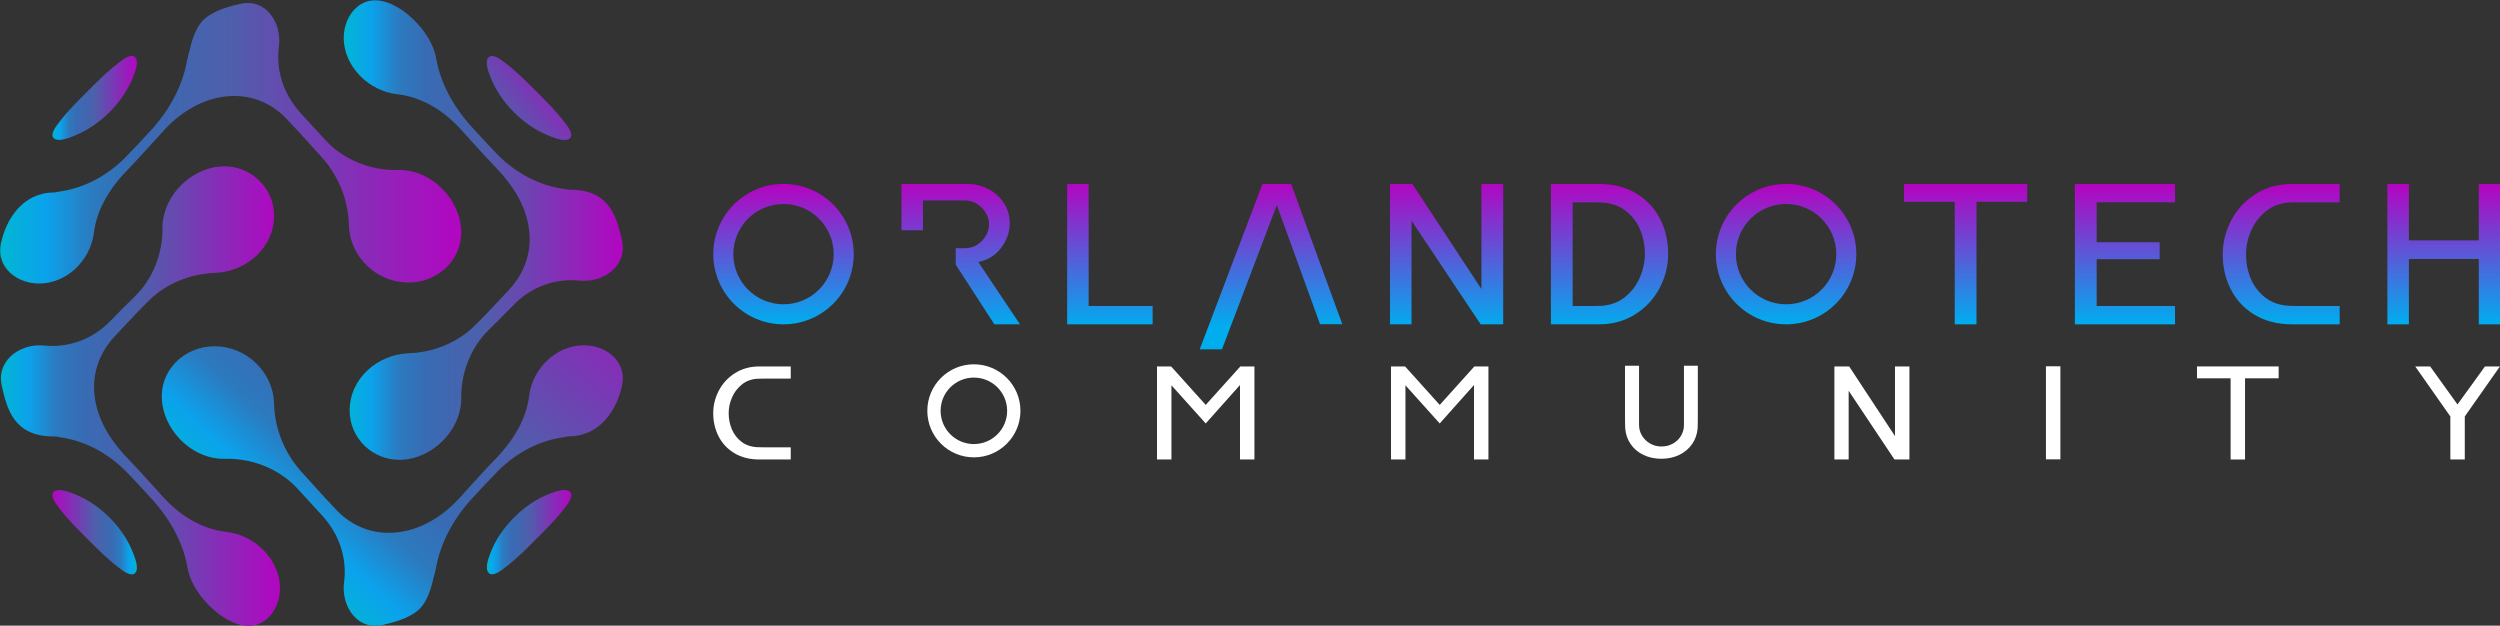<svg xmlns="http://www.w3.org/2000/svg" xmlns:xlink="http://www.w3.org/1999/xlink" xmlns:serif="http://www.serif.com/" width="100%" height="100%" viewBox="0 0 1798 450" xml:space="preserve" style="fill-rule:evenodd;clip-rule:evenodd;stroke-linejoin:round;stroke-miterlimit:2;"><rect x="0" y="0" width="1798" height="450" fill="#333333" stroke="none"/>    <g transform="matrix(1,0,0,1,-43.969,-1710)">        <g transform="matrix(0.946,0,0,0.881,838.153,2734.26)">            <g transform="matrix(0.729,0,0,0.782,-1036.42,-1287.31)">                <path d="M529.229,812.765C526.783,812.765 524.267,812.48 521.701,811.908C507.844,808.815 495.999,799.308 488.501,791.877C477.566,781.038 470.065,768.988 466.808,757.03C466.386,755.483 466.036,753.916 465.766,752.37C460.387,721.607 443.439,697.299 430.163,682.317C420.745,671.894 411.304,661.743 402.095,652.141C382.4,632.022 357.455,619.118 331.852,615.805C331.379,615.744 330.896,615.627 330.385,615.504C329.564,615.305 328.716,615.099 327.804,615.099L327.704,615.1C327.195,615.108 326.695,615.113 326.196,615.113C284.109,615.113 277.372,585.847 271.948,562.278C268.992,549.434 273.697,540.205 278.164,534.723C285.642,525.549 298.213,519.943 311.126,519.943C311.469,519.943 311.813,519.947 312.156,519.954C313.648,519.99 314.998,520.068 316.283,520.194C319.052,520.469 321.814,520.604 324.564,520.604C346.94,520.604 368.401,511.622 384.445,495.299C393.391,485.944 402.797,476.68 411.093,468.508C429.283,450.714 439.904,424.238 439.504,397.683C439.477,395.875 439.549,394.049 439.717,392.255C442.542,361.949 469.649,335.457 500.142,333.199C501.424,333.104 502.704,333.057 503.981,333.057C517.219,333.057 530.074,338.104 539.729,347.205C550.398,357.262 556.154,370.892 555.936,385.587C555.709,400.946 549.104,415.479 537.338,426.51C526.104,437.042 510.854,443.521 495.5,444.284C495.175,444.3 494.85,444.313 494.528,444.325L494.349,444.331C468.303,445.321 443.486,455.565 426.263,472.434C416.541,481.888 407.141,491.943 398.051,501.668C395.173,504.747 392.295,507.825 389.394,510.9C373.299,528.399 365.966,550.332 368.745,572.659L368.823,573.27C371.327,594.934 382.735,616.525 402.733,637.45C411.826,646.852 420.734,656.718 429.349,666.26C433.52,670.878 437.833,675.654 442.12,680.327C460.528,699.966 483.23,712.17 506.047,714.692C506.383,714.729 506.723,714.77 507.062,714.812C521.169,716.605 534.635,723.382 544.976,733.894C555.557,744.649 561.634,758.201 562.086,772.054C562.523,785.424 557.145,798.41 548.051,805.944C542.6,810.463 536.193,812.765 529.229,812.765Z" style="fill:url(#_Linear1);"></path>                <g id="new" transform="matrix(-1,0,0,-1,1190.66,972.571)">                    <path d="M529.229,812.765C526.783,812.765 524.267,812.48 521.701,811.908C507.844,808.815 495.999,799.308 488.501,791.877C477.566,781.038 470.065,768.988 466.808,757.03C466.386,755.483 466.036,753.916 465.766,752.37C460.387,721.607 443.439,697.299 430.163,682.317C420.745,671.894 411.304,661.743 402.095,652.141C382.4,632.022 357.455,619.118 331.852,615.805C331.379,615.744 330.896,615.627 330.385,615.504C329.564,615.305 328.716,615.099 327.804,615.099L327.704,615.1C327.195,615.108 326.695,615.113 326.196,615.113C284.109,615.113 277.372,585.847 271.948,562.278C268.992,549.434 273.697,540.205 278.164,534.723C285.642,525.549 298.213,519.943 311.126,519.943C311.469,519.943 311.813,519.947 312.156,519.954C313.648,519.99 314.998,520.068 316.283,520.194C319.052,520.469 321.814,520.604 324.564,520.604C346.94,520.604 368.401,511.622 384.445,495.299C393.391,485.944 402.797,476.68 411.093,468.508C429.283,450.714 439.904,424.238 439.504,397.683C439.477,395.875 439.549,394.049 439.717,392.255C442.542,361.949 469.649,335.457 500.142,333.199C501.424,333.104 502.704,333.057 503.981,333.057C517.219,333.057 530.074,338.104 539.729,347.205C550.398,357.262 556.154,370.892 555.936,385.587C555.709,400.946 549.104,415.479 537.338,426.51C526.104,437.042 510.854,443.521 495.5,444.284C495.175,444.3 494.85,444.313 494.528,444.325L494.349,444.331C468.303,445.321 443.486,455.565 426.263,472.434C416.541,481.888 407.141,491.943 398.051,501.668C395.173,504.747 392.295,507.825 389.394,510.9C373.299,528.399 365.966,550.332 368.745,572.659L368.823,573.27C371.327,594.934 382.735,616.525 402.733,637.45C411.826,646.852 420.734,656.718 429.349,666.26C433.52,670.878 437.833,675.654 442.12,680.327C460.528,699.966 483.23,712.17 506.047,714.692C506.383,714.729 506.723,714.77 507.062,714.812C521.169,716.605 534.635,723.382 544.976,733.894C555.557,744.649 561.634,758.201 562.086,772.054C562.523,785.424 557.145,798.41 548.051,805.944C542.6,810.463 536.193,812.765 529.229,812.765Z" style="fill:url(#_Linear2);"></path>                </g>                <path d="M783.319,758.98C782.099,758.98 780.982,758.638 780.052,757.819C775.072,753.439 779.686,741.609 781.655,736.557L781.864,736.022C792.088,709.694 816.603,685.198 842.866,675.066L843.47,674.832C846.909,673.498 853.451,670.959 858.677,670.959C861.222,670.959 863.455,671.562 864.864,673.198C868.542,677.465 862.069,685.75 858.958,689.733C858.639,690.142 858.348,690.514 858.097,690.844C849.939,701.558 840.077,711.407 830.539,720.931L827.434,724.034C818.02,733.449 808.284,743.185 797.706,751.235C797.391,751.474 797.04,751.748 796.656,752.046C793.527,754.48 787.747,758.98 783.319,758.98Z" style="fill:url(#_Linear3);"></path>                <path d="M407.484,759.084C403.046,759.084 397.2,754.524 394.047,752.065C393.652,751.757 393.294,751.476 392.977,751.235C382.256,743.073 372.392,733.21 362.853,723.671L360.411,721.23C350.782,711.611 340.825,701.664 332.585,690.844C332.339,690.52 332.05,690.151 331.731,689.743C328.619,685.765 322.144,677.486 325.813,673.271C327.209,671.668 329.403,671.076 331.907,671.076C337.133,671.076 343.704,673.658 347.149,675.011L347.804,675.268C374.4,685.648 398.347,709.688 408.81,736.512L409.057,737.142C411.012,742.126 415.592,753.798 410.64,757.999C409.738,758.764 408.661,759.084 407.484,759.084Z" style="fill:url(#_Linear4);"></path>                <path d="M858.83,305.626C853.535,305.626 846.812,302.913 843.313,301.501L842.607,301.217C815.972,290.552 792.088,266.665 781.762,240.364L781.568,239.87C779.608,234.899 775.018,223.255 780.003,219.018C780.923,218.237 782.018,217.91 783.214,217.91C787.668,217.91 793.492,222.447 796.638,224.897C797.029,225.201 797.387,225.48 797.706,225.723C808.301,233.787 818.05,243.538 827.477,252.968L830.564,256.052C840.094,265.569 849.948,275.409 858.097,286.114C858.343,286.437 858.63,286.804 858.945,287.208C862.051,291.18 868.511,299.444 864.735,303.56C863.356,305.064 861.241,305.626 858.83,305.626Z" style="fill:url(#_Linear5);"></path>                <path d="M331.766,305.523C329.391,305.523 327.308,304.969 325.942,303.492C322.176,299.423 328.64,291.163 331.748,287.193C332.062,286.792 332.345,286.43 332.585,286.115C340.809,275.314 350.746,265.385 360.357,255.782L362.831,253.31C372.376,243.764 382.245,233.892 392.977,225.723C393.298,225.478 393.662,225.194 394.062,224.881C397.232,222.407 403.121,217.807 407.584,217.807C408.737,217.807 409.796,218.115 410.687,218.846C415.641,222.909 411.085,234.398 409.139,239.304L408.906,239.894C398.499,266.286 374.616,290.285 348.061,301.034L347.303,301.341C343.802,302.771 337.059,305.523 331.766,305.523Z" style="fill:url(#_Linear6);"></path>                <path d="M661.488,812.744C654.4,812.744 647.898,810.39 642.386,805.774C633.267,798.139 627.962,785.017 628.543,771.529C628.595,770.321 628.715,769.02 628.921,767.436C632.198,742.33 624.174,717.634 606.323,697.892C602.41,693.655 598.46,689.32 594.641,685.129C589.898,679.925 584.994,674.544 580.118,669.301C562.113,649.814 535.094,638.378 507.346,638.378C506.378,638.378 505.405,638.393 504.436,638.42C503.963,638.434 503.487,638.441 503.007,638.441C501.572,638.441 500.107,638.378 498.635,638.256C483.718,637.013 469.259,629.852 457.921,618.093C446.649,606.402 439.898,591.698 438.911,576.688C437.976,562.456 442.822,548.891 452.557,538.493C463.012,527.324 478.057,520.915 493.835,520.911L493.854,520.911C526.826,520.911 554.672,547.459 555.927,580.095C555.942,580.472 555.951,580.849 555.961,581.247C556.635,607.313 566.853,632.532 584.732,652.259C587.653,655.482 590.564,658.711 593.473,661.94C602.68,672.158 612.201,682.724 621.902,692.855C636.608,707.748 655.297,715.683 675.28,715.682C678.214,715.682 681.18,715.511 684.162,715.165L684.785,715.093C707.194,712.703 729.77,700.374 748.36,680.369C751.33,677.104 754.29,673.831 757.25,670.559C767.128,659.639 777.342,648.346 787.765,637.571C807.65,616.769 819.129,595.025 821.884,572.945C821.925,572.613 821.97,572.279 822.017,571.946C826.135,542.722 851.145,519.893 878.964,519.893C879.018,519.893 879.076,519.893 879.131,519.894C892.685,519.939 905.24,525.516 912.717,534.815C918.882,542.483 920.975,551.927 918.768,562.125C913.275,587.526 895.89,614.739 863.573,614.935C862.474,614.943 861.451,615.188 860.463,615.427C859.831,615.578 859.233,615.723 858.645,615.798C833.346,619.03 808.613,631.737 788.995,651.586C779.746,661.136 770.297,671.187 760.905,681.463C741.943,702.618 729.141,727.685 724.856,752.049C724.645,753.253 724.358,754.56 724.005,755.936C723.633,757.386 723.266,758.861 722.894,760.351C719.878,772.465 716.457,786.195 707.891,794.892C700.815,802.075 688.141,807.63 669.146,811.871C666.533,812.454 663.975,812.744 661.488,812.744Z" style="fill:url(#_Linear7);"></path>                <g transform="matrix(-1,0,0,-1,1189.9,975.337)">                    <path d="M661.488,812.744C654.4,812.744 647.898,810.39 642.386,805.774C633.267,798.139 627.962,785.017 628.543,771.529C628.595,770.321 628.715,769.02 628.921,767.436C632.198,742.33 624.174,717.634 606.323,697.892C602.41,693.655 598.46,689.32 594.641,685.129C589.898,679.925 584.994,674.544 580.118,669.301C562.113,649.814 535.094,638.378 507.346,638.378C506.378,638.378 505.405,638.393 504.436,638.42C503.963,638.434 503.487,638.441 503.007,638.441C501.572,638.441 500.107,638.378 498.635,638.256C483.718,637.013 469.259,629.852 457.921,618.093C446.649,606.402 439.898,591.698 438.911,576.688C437.976,562.456 442.822,548.891 452.557,538.493C463.012,527.324 478.057,520.915 493.835,520.911L493.854,520.911C526.826,520.911 554.672,547.459 555.927,580.095C555.942,580.472 555.951,580.849 555.961,581.247C556.635,607.313 566.853,632.532 584.732,652.259C587.653,655.482 590.564,658.711 593.473,661.94C602.68,672.158 612.201,682.724 621.902,692.855C636.608,707.748 655.297,715.683 675.28,715.682C678.214,715.682 681.18,715.511 684.162,715.165L684.785,715.093C707.194,712.703 729.77,700.374 748.36,680.369C751.33,677.104 754.29,673.831 757.25,670.559C767.128,659.639 777.342,648.346 787.765,637.571C807.65,616.769 819.129,595.025 821.884,572.945C821.925,572.613 821.97,572.279 822.017,571.946C826.135,542.722 851.145,519.893 878.964,519.893C879.018,519.893 879.076,519.893 879.131,519.894C892.685,519.939 905.24,525.516 912.717,534.815C918.882,542.483 920.975,551.927 918.768,562.125C913.275,587.526 895.89,614.739 863.573,614.935C862.474,614.943 861.451,615.188 860.463,615.427C859.831,615.578 859.233,615.723 858.645,615.798C833.346,619.03 808.613,631.737 788.995,651.586C779.746,661.136 770.297,671.187 760.905,681.463C741.943,702.618 729.141,727.685 724.856,752.049C724.645,753.253 724.358,754.56 724.005,755.936C723.633,757.386 723.266,758.861 722.894,760.351C719.878,772.465 716.457,786.195 707.891,794.892C700.815,802.075 688.141,807.63 669.146,811.871C666.533,812.454 663.975,812.744 661.488,812.744Z" style="fill:url(#_Linear8);"></path>                </g>            </g>        </g>        <g transform="matrix(0.946,0,0,0.881,838.153,2734.26)">            <g id="Text" transform="matrix(1.057,0,0,1.929,-51.997,1163.04)">                <g id="Community" transform="matrix(0.837,0,0,0.837,418.009,-421.37)">                    <g transform="matrix(3.923,0,0,2.307,698.739,-704.659)">                        <path d="M0,-20.393L5.985,-12.062L12.008,-20.393L15.279,-20.393L7.584,-9.43L7.584,0L4.424,0L4.424,-9.43L-3.271,-20.393L0,-20.393Z" style="fill:white;"></path>                    </g>                    <g transform="matrix(3.923,0,0,2.307,568.535,-704.659)">                        <path d="M0,-20.393L0,-17.794L-7.361,-17.794L-7.361,0L-10.52,0L-10.52,-17.794L-17.881,-17.794L-17.881,-20.393L0,-20.393Z" style="fill:white;"></path>                    </g>                    <g transform="matrix(-3.923,0,0,2.307,1829.93,-1529.01)">                        <rect x="369.347" y="336.9" width="3.16" height="20.393" style="fill:white;"></rect>                    </g>                    <g transform="matrix(3.923,0,0,2.307,199.478,-704.659)">                        <path d="M0,-20.393L10.037,-5.131L10.037,-20.393L13.197,-20.393L13.197,0L9.926,0L-0.112,-15.061L-0.112,0L-3.234,0L-3.234,-20.393L0,-20.393Z" style="fill:white;"></path>                    </g>                    <g transform="matrix(3.86,0,0,2.27,18.912,-705.026)">                        <path d="M0,-20.726L0,-7.497C0,-6.675 0.217,-5.898 0.651,-5.165C1.084,-4.432 1.685,-3.843 2.454,-3.399C3.222,-2.954 4.065,-2.732 4.981,-2.732C5.923,-2.732 6.778,-2.949 7.546,-3.382C8.315,-3.815 8.916,-4.398 9.349,-5.131C9.783,-5.864 10,-6.653 10,-7.497L10,-20.726L13.085,-20.726L13.085,-8.597C13.085,-7.819 13.073,-7.231 13.048,-6.831C12.949,-5.52 12.546,-4.348 11.84,-3.315C11.134,-2.282 10.186,-1.472 8.996,-0.883C7.807,-0.294 6.468,0 4.981,0C3.495,0 2.156,-0.289 0.966,-0.866C-0.223,-1.444 -1.171,-2.249 -1.877,-3.282C-2.584,-4.315 -2.986,-5.498 -3.085,-6.831C-3.11,-7.231 -3.123,-7.819 -3.123,-8.597L-3.123,-20.726L0,-20.726Z" style="fill:white;"></path>                    </g>                    <g transform="matrix(3.923,0,0,2.307,-383.203,-704.659)">                        <path d="M0,-20.393L7.584,-11.963L15.168,-20.393L18.253,-20.393L18.253,0L15.093,0L15.093,-16.328L7.584,-7.897L0.074,-16.261L0.074,0L-3.086,0L-3.086,-20.393L0,-20.393Z" style="fill:white;"></path>                    </g>                    <g transform="matrix(3.923,0,0,2.307,-182.119,-704.659)">                        <path d="M0,-20.393L7.584,-11.963L15.168,-20.393L18.253,-20.393L18.253,0L15.093,0L15.093,-16.328L7.584,-7.897L0.074,-16.261L0.074,0L-3.086,0L-3.086,-20.393L0,-20.393Z" style="fill:white;"></path>                    </g>                    <g transform="matrix(3.743,0,0,2.201,-592.685,-729.267)">                        <path d="M0,0C0,-5.903 4.785,-10.688 10.689,-10.688C16.592,-10.688 21.377,-5.903 21.377,0C21.377,5.903 16.592,10.688 10.689,10.688C4.785,10.688 0,5.903 0,0M3.051,0C3.051,4.218 6.47,7.638 10.689,7.638C14.906,7.638 18.326,4.218 18.326,0C18.326,-4.218 14.906,-7.638 10.689,-7.638C6.47,-7.638 3.051,-4.218 3.051,0" style="fill:white;"></path>                    </g>                    <g transform="matrix(3.923,0,0,2.307,-710.057,-710.811)">                        <path d="M0,-15.061L-5.828,-15.061C-6.497,-15.061 -7.005,-15.05 -7.352,-15.028C-8.665,-14.939 -9.793,-14.511 -10.735,-13.745C-11.676,-12.978 -12.389,-12.034 -12.872,-10.912C-13.355,-9.791 -13.597,-8.641 -13.597,-7.463C-13.597,-6.242 -13.368,-5.081 -12.909,-3.981C-12.451,-2.882 -11.751,-1.965 -10.809,-1.232C-9.867,-0.499 -8.715,-0.099 -7.352,-0.033C-7.005,-0.011 -6.497,0 -5.828,0L0,0L0,2.666L-6.868,2.666C-8.975,2.666 -10.79,2.211 -12.314,1.3C-13.839,0.389 -14.997,-0.838 -15.791,-2.382C-16.583,-3.926 -16.98,-5.62 -16.98,-7.463C-16.98,-9.218 -16.565,-10.884 -15.735,-12.462C-14.904,-14.039 -13.721,-15.311 -12.184,-16.277C-10.648,-17.243 -8.876,-17.727 -6.868,-17.727L0,-17.727L0,-15.061Z" style="fill:white;"></path>                    </g>                </g>                <g id="Orlando-Tech" serif:id="Orlando Tech" transform="matrix(0.591,0,0,0.257,-232.469,-2199.64)">                    <g transform="matrix(8.383,0,0,11.337,2175.91,4170.66)">                        <path d="M0,20.393L-3.16,20.393L-3.16,10.896L-13.309,10.896L-13.309,20.393L-16.431,20.393L-16.431,0L-13.309,0L-13.309,8.197L-3.16,8.197L-3.16,0L0,0L0,20.393Z" style="fill:url(#_Linear9);"></path>                    </g>                    <g transform="matrix(8.383,0,0,11.337,1980.11,4371.63)">                        <path d="M0,-15.061L-5.828,-15.061C-6.497,-15.061 -7.005,-15.05 -7.352,-15.028C-8.665,-14.939 -9.793,-14.511 -10.735,-13.745C-11.676,-12.978 -12.389,-12.034 -12.872,-10.912C-13.355,-9.791 -13.597,-8.641 -13.597,-7.463C-13.597,-6.242 -13.368,-5.081 -12.909,-3.981C-12.451,-2.882 -11.751,-1.965 -10.809,-1.232C-9.867,-0.499 -8.715,-0.099 -7.352,-0.033C-7.005,-0.011 -6.497,0 -5.828,0L0,0L0,2.666L-6.868,2.666C-8.975,2.666 -10.79,2.211 -12.314,1.3C-13.839,0.389 -14.997,-0.838 -15.791,-2.382C-16.583,-3.926 -16.98,-5.62 -16.98,-7.463C-16.98,-9.218 -16.565,-10.884 -15.735,-12.462C-14.904,-14.039 -13.721,-15.311 -12.184,-16.277C-10.648,-17.243 -8.876,-17.727 -6.868,-17.727L0,-17.727L0,-15.061Z" style="fill:url(#_Linear10);"></path>                    </g>                    <g transform="matrix(8.383,0,0,11.337,1779.72,4401.85)">                        <path d="M0,-20.393L0,-17.727L-11.376,-17.727L-11.376,-11.929L-2.23,-11.929L-2.23,-9.463L-11.376,-9.463L-11.376,-2.666L0,-2.666L0,0L-14.536,0L-14.536,-20.393L0,-20.393Z" style="fill:url(#_Linear11);"></path>                    </g>                    <g transform="matrix(8.383,0,0,11.337,1599.81,4401.85)">                        <path d="M0,-20.393L0,-17.794L-7.361,-17.794L-7.361,0L-10.52,0L-10.52,-17.794L-17.881,-17.794L-17.881,-20.393L0,-20.393Z" style="fill:url(#_Linear12);"></path>                    </g>                    <g transform="matrix(7.996,0,0,10.814,1220.93,4286.24)">                        <path d="M0,0C0,-5.903 4.785,-10.688 10.689,-10.688C16.592,-10.688 21.377,-5.903 21.377,0C21.377,5.903 16.592,10.688 10.689,10.688C4.785,10.688 0,5.903 0,0M3.051,0C3.051,4.218 6.47,7.638 10.689,7.638C14.906,7.638 18.326,4.218 18.326,0C18.326,-4.218 14.906,-7.638 10.689,-7.638C6.47,-7.638 3.051,-4.218 3.051,0" style="fill:url(#_Linear13);"></path>                    </g>                    <g transform="matrix(8.383,0,0,11.337,1046.64,4200.89)">                        <path d="M0,15.061L2.714,15.061C3.383,15.061 3.891,15.05 4.238,15.028C5.551,14.939 6.679,14.511 7.621,13.745C8.563,12.979 9.275,12.034 9.758,10.913C10.242,9.791 10.483,8.641 10.483,7.464C10.483,6.242 10.254,5.081 9.795,3.982C9.337,2.882 8.637,1.966 7.695,1.233C6.754,0.499 5.601,0.1 4.238,0.033C3.891,0.011 3.383,0 2.714,0L0,0L0,15.061ZM3.755,-2.666C5.861,-2.666 7.676,-2.211 9.201,-1.3C10.725,-0.389 11.884,0.838 12.677,2.382C13.47,3.926 13.866,5.62 13.866,7.464C13.866,9.219 13.451,10.885 12.621,12.462C11.791,14.039 10.607,15.311 9.071,16.277C7.534,17.244 5.762,17.727 3.755,17.727L-3.16,17.727L-3.16,-2.666L3.755,-2.666Z" style="fill:url(#_Linear14);"></path>                    </g>                    <g transform="matrix(8.383,0,0,11.337,851.465,4401.85)">                        <path d="M0,-20.393L10.037,-5.131L10.037,-20.393L13.197,-20.393L13.197,0L9.926,0L-0.112,-15.061L-0.112,0L-3.234,0L-3.234,-20.393L0,-20.393Z" style="fill:url(#_Linear15);"></path>                    </g>                    <g transform="matrix(8.376,0,0,11.327,704.027,4401.65)">                        <path d="M0,-20.393L7.435,0L4.201,0L-2.082,-17.327L-10.051,3.648L-13.286,3.648L-4.164,-20.393L0,-20.393Z" style="fill:url(#_Linear16);"></path>                    </g>                    <g transform="matrix(8.383,0,0,11.337,457.596,4401.85)">                        <path d="M0,-20.393L0,-2.666L9.285,-2.666L9.285,0L-3.123,0L-3.123,-20.393L0,-20.393Z" style="fill:url(#_Linear17);"></path>                    </g>                    <g transform="matrix(8.383,0,0,11.337,295.797,4296.08)">                        <path d="M0,-1.733L1.303,-1.733C2.294,-1.733 3.131,-2.088 3.813,-2.799C4.494,-3.51 4.835,-4.31 4.835,-5.198C4.835,-6.087 4.488,-6.887 3.794,-7.598C3.1,-8.309 2.27,-8.664 1.303,-8.664L-4.756,-8.664L-4.756,-4.336L-7.879,-4.336L-7.879,-11.063L1.638,-11.063C2.778,-11.063 3.825,-10.808 4.779,-10.297C5.733,-9.786 6.483,-9.097 7.028,-8.231C7.573,-7.365 7.846,-6.42 7.846,-5.399C7.846,-4.088 7.431,-2.883 6.601,-1.783C5.771,-0.683 4.662,-0 3.274,0.266L9.333,9.33L5.615,9.33L0.002,0.666L0,-1.733Z" style="fill:url(#_Linear18);"></path>                    </g>                    <g transform="matrix(7.996,0,0,10.814,0.76,4286.24)">                        <path d="M0,0C0,-5.903 4.785,-10.688 10.689,-10.688C16.592,-10.688 21.377,-5.903 21.377,0C21.377,5.903 16.592,10.688 10.689,10.688C4.785,10.688 0,5.903 0,0M3.051,0C3.051,4.218 6.47,7.638 10.689,7.638C14.906,7.638 18.326,4.218 18.326,0C18.326,-4.218 14.906,-7.638 10.689,-7.638C6.47,-7.638 3.051,-4.218 3.051,0" style="fill:url(#_Linear19);"></path>                    </g>                </g>            </g>        </g>    </g>    <defs>        <linearGradient id="_Linear1" x1="0" y1="0" x2="1" y2="0" gradientUnits="userSpaceOnUse" gradientTransform="matrix(-292.694,0,0,-292.694,562.915,572.919)"><stop offset="0" style="stop-color:rgb(179,5,193);stop-opacity:1"></stop><stop offset="0.5" style="stop-color:rgb(78,95,171);stop-opacity:1"></stop><stop offset="0.7" style="stop-color:rgb(56,107,180);stop-opacity:1"></stop><stop offset="0.8" style="stop-color:rgb(44,122,191);stop-opacity:1"></stop><stop offset="0.9" style="stop-color:rgb(11,162,236);stop-opacity:1"></stop><stop offset="1" style="stop-color:rgb(0,183,210);stop-opacity:1"></stop></linearGradient>        <linearGradient id="_Linear2" x1="0" y1="0" x2="1" y2="0" gradientUnits="userSpaceOnUse" gradientTransform="matrix(-292.694,-3.58447e-14,3.58447e-14,-292.694,562.915,572.919)"><stop offset="0" style="stop-color:rgb(0,183,210);stop-opacity:1"></stop><stop offset="0.1" style="stop-color:rgb(11,162,236);stop-opacity:1"></stop><stop offset="0.2" style="stop-color:rgb(44,122,191);stop-opacity:1"></stop><stop offset="0.3" style="stop-color:rgb(56,107,180);stop-opacity:1"></stop><stop offset="0.5" style="stop-color:rgb(78,95,171);stop-opacity:1"></stop><stop offset="1" style="stop-color:rgb(179,5,193);stop-opacity:1"></stop></linearGradient>        <linearGradient id="_Linear3" x1="0" y1="0" x2="1" y2="0" gradientUnits="userSpaceOnUse" gradientTransform="matrix(-89.785,0,0,-89.785,866.779,714.986)"><stop offset="0" style="stop-color:rgb(179,5,193);stop-opacity:1"></stop><stop offset="0.5" style="stop-color:rgb(78,95,171);stop-opacity:1"></stop><stop offset="0.7" style="stop-color:rgb(56,107,180);stop-opacity:1"></stop><stop offset="0.8" style="stop-color:rgb(44,122,191);stop-opacity:1"></stop><stop offset="0.9" style="stop-color:rgb(11,162,236);stop-opacity:1"></stop><stop offset="1" style="stop-color:rgb(0,183,210);stop-opacity:1"></stop></linearGradient>        <linearGradient id="_Linear4" x1="0" y1="0" x2="1" y2="0" gradientUnits="userSpaceOnUse" gradientTransform="matrix(-89.782,0,0,-89.782,413.68,715.09)"><stop offset="0" style="stop-color:rgb(0,183,210);stop-opacity:1"></stop><stop offset="0.1" style="stop-color:rgb(11,162,236);stop-opacity:1"></stop><stop offset="0.2" style="stop-color:rgb(44,122,191);stop-opacity:1"></stop><stop offset="0.3" style="stop-color:rgb(56,107,180);stop-opacity:1"></stop><stop offset="0.5" style="stop-color:rgb(78,95,171);stop-opacity:1"></stop><stop offset="1" style="stop-color:rgb(179,5,193);stop-opacity:1"></stop></linearGradient>        <linearGradient id="_Linear5" x1="0" y1="0" x2="1" y2="0" gradientUnits="userSpaceOnUse" gradientTransform="matrix(-151.002,122.087,-122.087,-151.002,868.908,223.705)"><stop offset="0" style="stop-color:rgb(179,5,193);stop-opacity:1"></stop><stop offset="0.5" style="stop-color:rgb(78,95,171);stop-opacity:1"></stop><stop offset="0.7" style="stop-color:rgb(56,107,180);stop-opacity:1"></stop><stop offset="0.8" style="stop-color:rgb(44,122,191);stop-opacity:1"></stop><stop offset="0.9" style="stop-color:rgb(11,162,236);stop-opacity:1"></stop><stop offset="1" style="stop-color:rgb(0,183,210);stop-opacity:1"></stop></linearGradient>        <linearGradient id="_Linear6" x1="0" y1="0" x2="1" y2="0" gradientUnits="userSpaceOnUse" gradientTransform="matrix(-89.75,0,0,-89.75,413.73,261.678)"><stop offset="0" style="stop-color:rgb(179,5,193);stop-opacity:1"></stop><stop offset="0.5" style="stop-color:rgb(78,95,171);stop-opacity:1"></stop><stop offset="0.7" style="stop-color:rgb(56,107,180);stop-opacity:1"></stop><stop offset="0.8" style="stop-color:rgb(44,122,191);stop-opacity:1"></stop><stop offset="0.9" style="stop-color:rgb(11,162,236);stop-opacity:1"></stop><stop offset="1" style="stop-color:rgb(0,183,210);stop-opacity:1"></stop></linearGradient>        <linearGradient id="_Linear7" x1="0" y1="0" x2="1" y2="0" gradientUnits="userSpaceOnUse" gradientTransform="matrix(-350.198,375.901,-375.901,-350.198,882.329,347.787)"><stop offset="0" style="stop-color:rgb(179,5,193);stop-opacity:1"></stop><stop offset="0.5" style="stop-color:rgb(78,95,171);stop-opacity:1"></stop><stop offset="0.7" style="stop-color:rgb(56,107,180);stop-opacity:1"></stop><stop offset="0.8" style="stop-color:rgb(44,122,191);stop-opacity:1"></stop><stop offset="0.9" style="stop-color:rgb(11,162,236);stop-opacity:1"></stop><stop offset="1" style="stop-color:rgb(0,183,210);stop-opacity:1"></stop></linearGradient>        <linearGradient id="_Linear8" x1="0" y1="0" x2="1" y2="0" gradientUnits="userSpaceOnUse" gradientTransform="matrix(-480.824,-5.8884e-14,5.8884e-14,-480.824,919.621,666.318)"><stop offset="0" style="stop-color:rgb(0,183,210);stop-opacity:1"></stop><stop offset="0.1" style="stop-color:rgb(11,162,236);stop-opacity:1"></stop><stop offset="0.2" style="stop-color:rgb(44,122,191);stop-opacity:1"></stop><stop offset="0.3" style="stop-color:rgb(56,107,180);stop-opacity:1"></stop><stop offset="0.5" style="stop-color:rgb(78,95,171);stop-opacity:1"></stop><stop offset="1" style="stop-color:rgb(179,5,193);stop-opacity:1"></stop></linearGradient>        <linearGradient id="_Linear9" x1="0" y1="0" x2="1" y2="0" gradientUnits="userSpaceOnUse" gradientTransform="matrix(1.24871e-15,20.393,-20.393,1.24871e-15,-127.564,0)"><stop offset="0" style="stop-color:rgb(181,3,192);stop-opacity:1"></stop><stop offset="1" style="stop-color:rgb(0,173,239);stop-opacity:1"></stop></linearGradient>        <linearGradient id="_Linear10" x1="0" y1="0" x2="1" y2="0" gradientUnits="userSpaceOnUse" gradientTransform="matrix(1.24871e-15,20.393,-20.393,1.24871e-15,-102.36,-17.727)"><stop offset="0" style="stop-color:rgb(181,3,192);stop-opacity:1"></stop><stop offset="1" style="stop-color:rgb(0,173,239);stop-opacity:1"></stop></linearGradient>        <linearGradient id="_Linear11" x1="0" y1="0" x2="1" y2="0" gradientUnits="userSpaceOnUse" gradientTransform="matrix(1.24871e-15,20.393,-20.393,1.24871e-15,-76.608,-20.393)"><stop offset="0" style="stop-color:rgb(181,3,192);stop-opacity:1"></stop><stop offset="1" style="stop-color:rgb(0,173,239);stop-opacity:1"></stop></linearGradient>        <linearGradient id="_Linear12" x1="0" y1="0" x2="1" y2="0" gradientUnits="userSpaceOnUse" gradientTransform="matrix(1.24871e-15,20.393,-20.393,1.24871e-15,-53.299,-20.393)"><stop offset="0" style="stop-color:rgb(181,3,192);stop-opacity:1"></stop><stop offset="1" style="stop-color:rgb(0,173,239);stop-opacity:1"></stop></linearGradient>        <linearGradient id="_Linear13" x1="0" y1="0" x2="1" y2="0" gradientUnits="userSpaceOnUse" gradientTransform="matrix(1.30908e-15,21.379,-21.379,1.30908e-15,-9.04,-10.691)"><stop offset="0" style="stop-color:rgb(181,3,192);stop-opacity:1"></stop><stop offset="1" style="stop-color:rgb(0,173,239);stop-opacity:1"></stop></linearGradient>        <linearGradient id="_Linear14" x1="0" y1="0" x2="1" y2="0" gradientUnits="userSpaceOnUse" gradientTransform="matrix(1.30908e-15,21.379,-21.379,1.30908e-15,13.866,-3.16)"><stop offset="0" style="stop-color:rgb(181,3,192);stop-opacity:1"></stop><stop offset="1" style="stop-color:rgb(0,173,239);stop-opacity:1"></stop></linearGradient>        <linearGradient id="_Linear15" x1="0" y1="0" x2="1" y2="0" gradientUnits="userSpaceOnUse" gradientTransform="matrix(1.30908e-15,21.379,-21.379,1.30908e-15,39.797,-20.887)"><stop offset="0" style="stop-color:rgb(181,3,192);stop-opacity:1"></stop><stop offset="1" style="stop-color:rgb(0,173,239);stop-opacity:1"></stop></linearGradient>        <linearGradient id="_Linear16" x1="0" y1="0" x2="1" y2="0" gradientUnits="userSpaceOnUse" gradientTransform="matrix(1.30908e-15,21.379,-21.379,1.30908e-15,57.263,-20.887)"><stop offset="0" style="stop-color:rgb(181,3,192);stop-opacity:1"></stop><stop offset="1" style="stop-color:rgb(0,173,239);stop-opacity:1"></stop></linearGradient>        <linearGradient id="_Linear17" x1="0" y1="0" x2="1" y2="0" gradientUnits="userSpaceOnUse" gradientTransform="matrix(1.30908e-15,21.379,-21.379,1.30908e-15,84.351,-20.887)"><stop offset="0" style="stop-color:rgb(181,3,192);stop-opacity:1"></stop><stop offset="1" style="stop-color:rgb(0,173,239);stop-opacity:1"></stop></linearGradient>        <linearGradient id="_Linear18" x1="0" y1="0" x2="1" y2="0" gradientUnits="userSpaceOnUse" gradientTransform="matrix(1.30908e-15,21.379,-21.379,1.30908e-15,106.381,-11.557)"><stop offset="0" style="stop-color:rgb(181,3,192);stop-opacity:1"></stop><stop offset="1" style="stop-color:rgb(0,173,239);stop-opacity:1"></stop></linearGradient>        <linearGradient id="_Linear19" x1="0" y1="0" x2="1" y2="0" gradientUnits="userSpaceOnUse" gradientTransform="matrix(1.30908e-15,21.379,-21.379,1.30908e-15,145.21,-10.691)"><stop offset="0" style="stop-color:rgb(181,3,192);stop-opacity:1"></stop><stop offset="1" style="stop-color:rgb(0,173,239);stop-opacity:1"></stop></linearGradient>    </defs></svg>